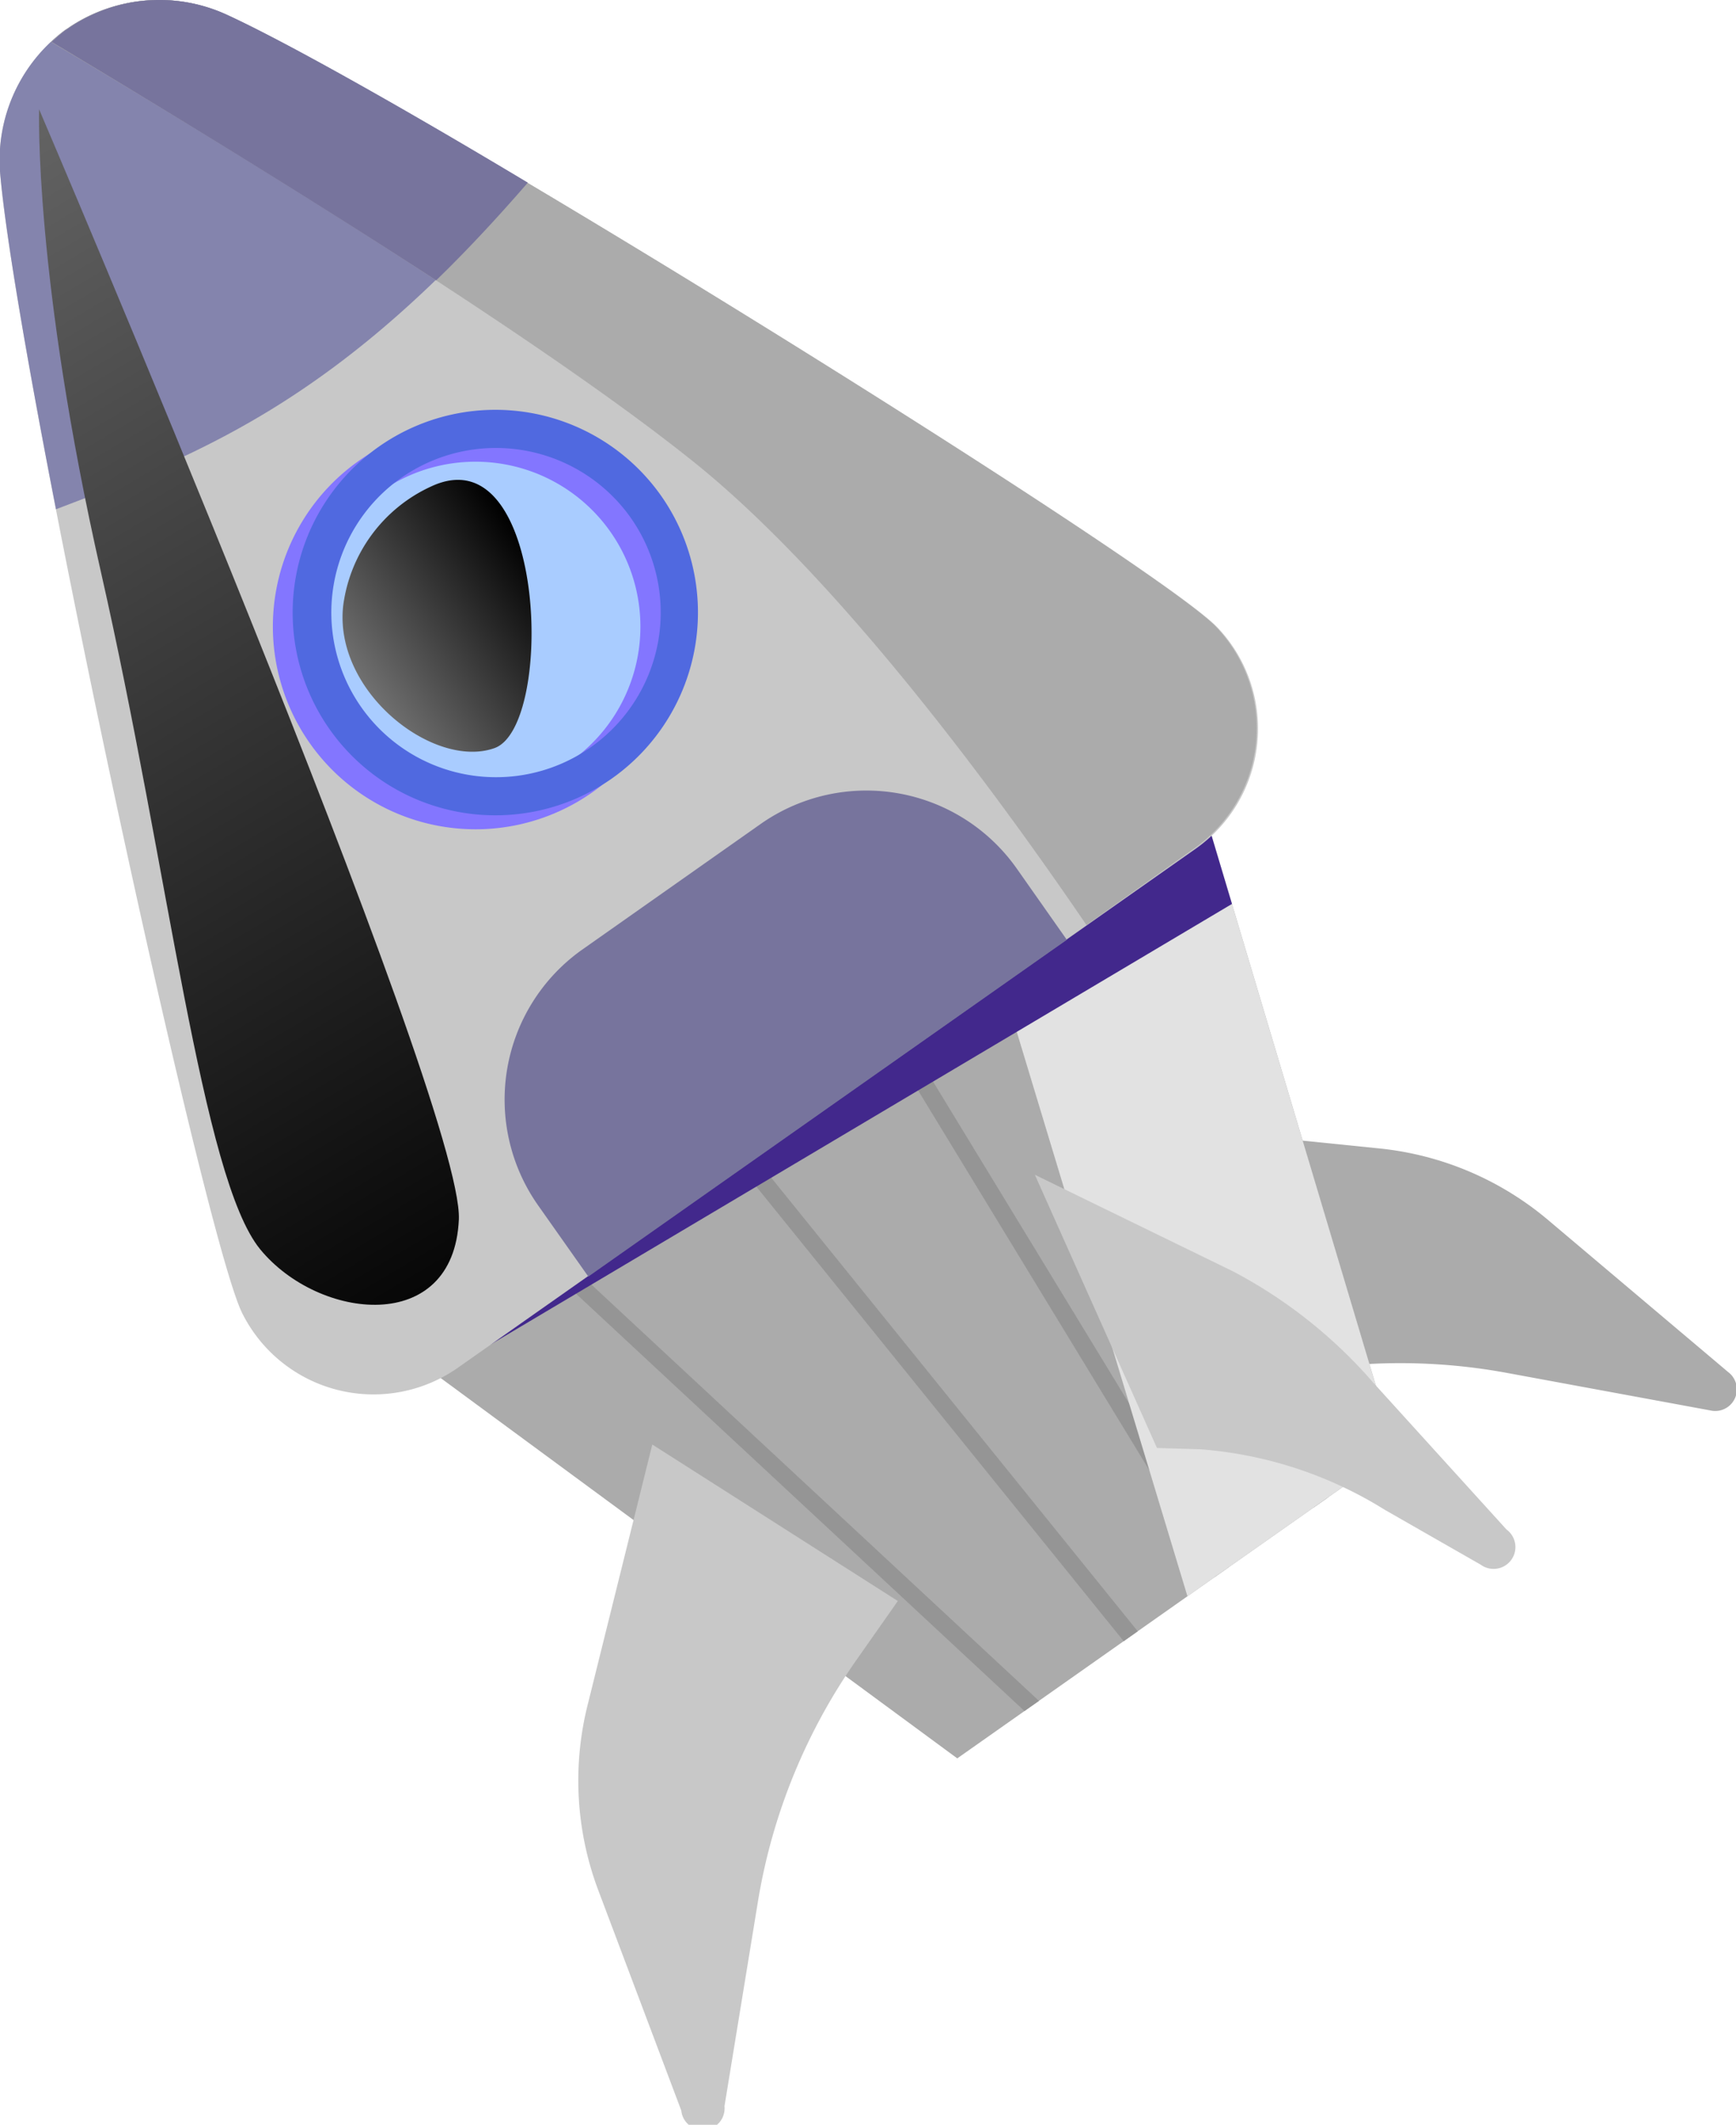 <svg xmlns="http://www.w3.org/2000/svg" xmlns:xlink="http://www.w3.org/1999/xlink" viewBox="0 0 80.32 98.3"><defs><style>.cls-1{isolation:isolate;}.cls-2{fill:#ababab;}.cls-3{fill:#959595;}.cls-4{fill:#e2e2e2;mix-blend-mode:multiply;}.cls-5{fill:#42288c;}.cls-6{fill:#c8c8c8;}.cls-7{fill:#8484ad;}.cls-8{fill:#77749d;}.cls-9{fill:#a9ccff;}.cls-10{fill:#8376ff;}.cls-11{fill:#5069e0;}.cls-12,.cls-13{mix-blend-mode:color-dodge;}.cls-12{fill:url(#_4_3);}.cls-13{fill:url(#_4_3-2);}</style><linearGradient id="_4_3" x1="921.83" y1="123.51" x2="931.81" y2="123.51" gradientTransform="translate(88.76 558.16) rotate(-35.14)" gradientUnits="userSpaceOnUse"><stop offset="0" stop-color="#707070"/><stop offset="1"/></linearGradient><linearGradient id="_4_3-2" x1="916.4" y1="84.82" x2="911.12" y2="152.55" xlink:href="#_4_3"/></defs><g class="cls-1"><g id="Isolation_Mode" data-name="Isolation Mode"><path class="cls-2" d="M948.23,148.74,960.62,150a14.35,14.35,0,0,1,7.87,3.35l8.29,7a1,1,0,0,1-.84,1.77l-9.38-1.73a27.18,27.18,0,0,0-12.2.53l-3.12.86Z" transform="translate(-896.82 -96.87)"/><polygon class="cls-2" points="37.49 50.16 19.31 62.96 44.29 81.35 54.94 73.85 64.55 67.09 55.67 37.37 45.97 44.19 37.49 50.16"/><polygon class="cls-3" points="47.4 79.16 48.07 78.69 26.05 58.21 25.39 58.68 47.4 79.16"/><polygon class="cls-3" points="49.59 41.65 48.92 42.12 60.77 69.75 61.44 69.28 49.59 41.65"/><polygon class="cls-3" points="34.11 52.54 33.46 53 51.99 75.93 52.64 75.47 34.11 52.54"/><polygon class="cls-3" points="56.19 72.97 56.85 72.5 41.52 47.33 40.86 47.79 56.19 72.97"/><polygon class="cls-4" points="54.94 73.85 64.55 67.09 55.67 37.37 45.97 44.19 54.94 73.85"/><polygon class="cls-5" points="22.67 62.22 57 41.82 55.67 37.37 22.67 62.22"/><path class="cls-6" d="M907.31,97.56a7.46,7.46,0,0,0-7.27.56l-.1.07-.11.07a7.49,7.49,0,0,0-3,6.66c.78,9.1,9.41,49.15,11.2,52.71a6.79,6.79,0,0,0,10,2.5l17.06-12,17.06-12a6.79,6.79,0,0,0,1-10.23C950.41,123,915.61,101.36,907.31,97.56Z" transform="translate(-896.82 -96.87)"/><path class="cls-6" d="M927,163.7l-3,12.08a14.4,14.4,0,0,0,.5,8.54l3.84,10.19a1,1,0,0,0,2-.2l1.54-9.42a27.1,27.1,0,0,1,4.62-11.3l1.86-2.65Z" transform="translate(-896.82 -96.87)"/><path class="cls-7" d="M921.21,105.32c-6-3.6-11.29-6.56-13.9-7.76a7.46,7.46,0,0,0-7.27.56l-.1.07-.11.07a7.49,7.49,0,0,0-3,6.66c.25,2.84,1.25,8.69,2.58,15.51C906.48,117.75,912.75,115.14,921.21,105.32Z" transform="translate(-896.82 -96.87)"/><path class="cls-8" d="M932,135l-8.28,5.83a8.5,8.5,0,0,0-2,11.81l2.32,3.29,11.07-7.79,11.07-7.79-2.32-3.3A8.51,8.51,0,0,0,932,135Z" transform="translate(-896.82 -96.87)"/><path class="cls-2" d="M907.31,97.56a7.46,7.46,0,0,0-7.27.56l-.1.07-.11.07c-.23.17-.44.36-.65.55,6.75,4,22,13.24,29.66,19.37,6.76,5.39,14.13,15.44,18.25,21.49l5-3.56a6.79,6.79,0,0,0,1-10.23C950.41,123,915.61,101.36,907.31,97.56Z" transform="translate(-896.82 -96.87)"/><path class="cls-8" d="M917,109.84c1.36-1.32,2.76-2.81,4.24-4.52-6-3.6-11.29-6.56-13.9-7.76a7.46,7.46,0,0,0-7.27.56l-.1.07-.11.07c-.23.17-.44.36-.65.55C903.22,101.21,910.29,105.48,917,109.84Z" transform="translate(-896.82 -96.87)"/><circle class="cls-9" cx="919.74" cy="125.21" r="8.5" transform="translate(-575.14 738.22) rotate(-57.64)"/><path class="cls-10" d="M924.22,133.53a9.38,9.38,0,1,1,2.27-13.08A9.38,9.38,0,0,1,924.22,133.53Zm-9.79-13.91a7.63,7.63,0,1,0,10.63,1.85A7.63,7.63,0,0,0,914.43,119.62Z" transform="translate(-896.82 -96.87)"/><path class="cls-11" d="M925.14,132.88a9.38,9.38,0,1,1,2.27-13.07A9.4,9.4,0,0,1,925.14,132.88ZM915.35,119A7.62,7.62,0,1,0,926,120.82,7.64,7.64,0,0,0,915.35,119Z" transform="translate(-896.82 -96.87)"/><path class="cls-12" d="M916.78,119.37a7.07,7.07,0,0,0-4.08,5.51c-.46,4,4.2,7.6,7,6.6S922.1,116.9,916.78,119.37Z" transform="translate(-896.82 -96.87)"/><path class="cls-13" d="M898.63,101.93s-.25,7.7,2.87,21.45,4.66,28,7.36,31.29,8.95,4,9.19-1.38S898.63,101.93,898.63,101.93Z" transform="translate(-896.82 -96.87)"/><path class="cls-6" d="M944.7,151.22l9.15,4.46a22.33,22.33,0,0,1,6.5,5.15l6.17,6.8a1,1,0,0,1-1.19,1.63l-4.44-2.54a18.81,18.81,0,0,0-8.54-2.8l-2-.06Z" transform="translate(-896.82 -96.87)"/></g></g></svg>